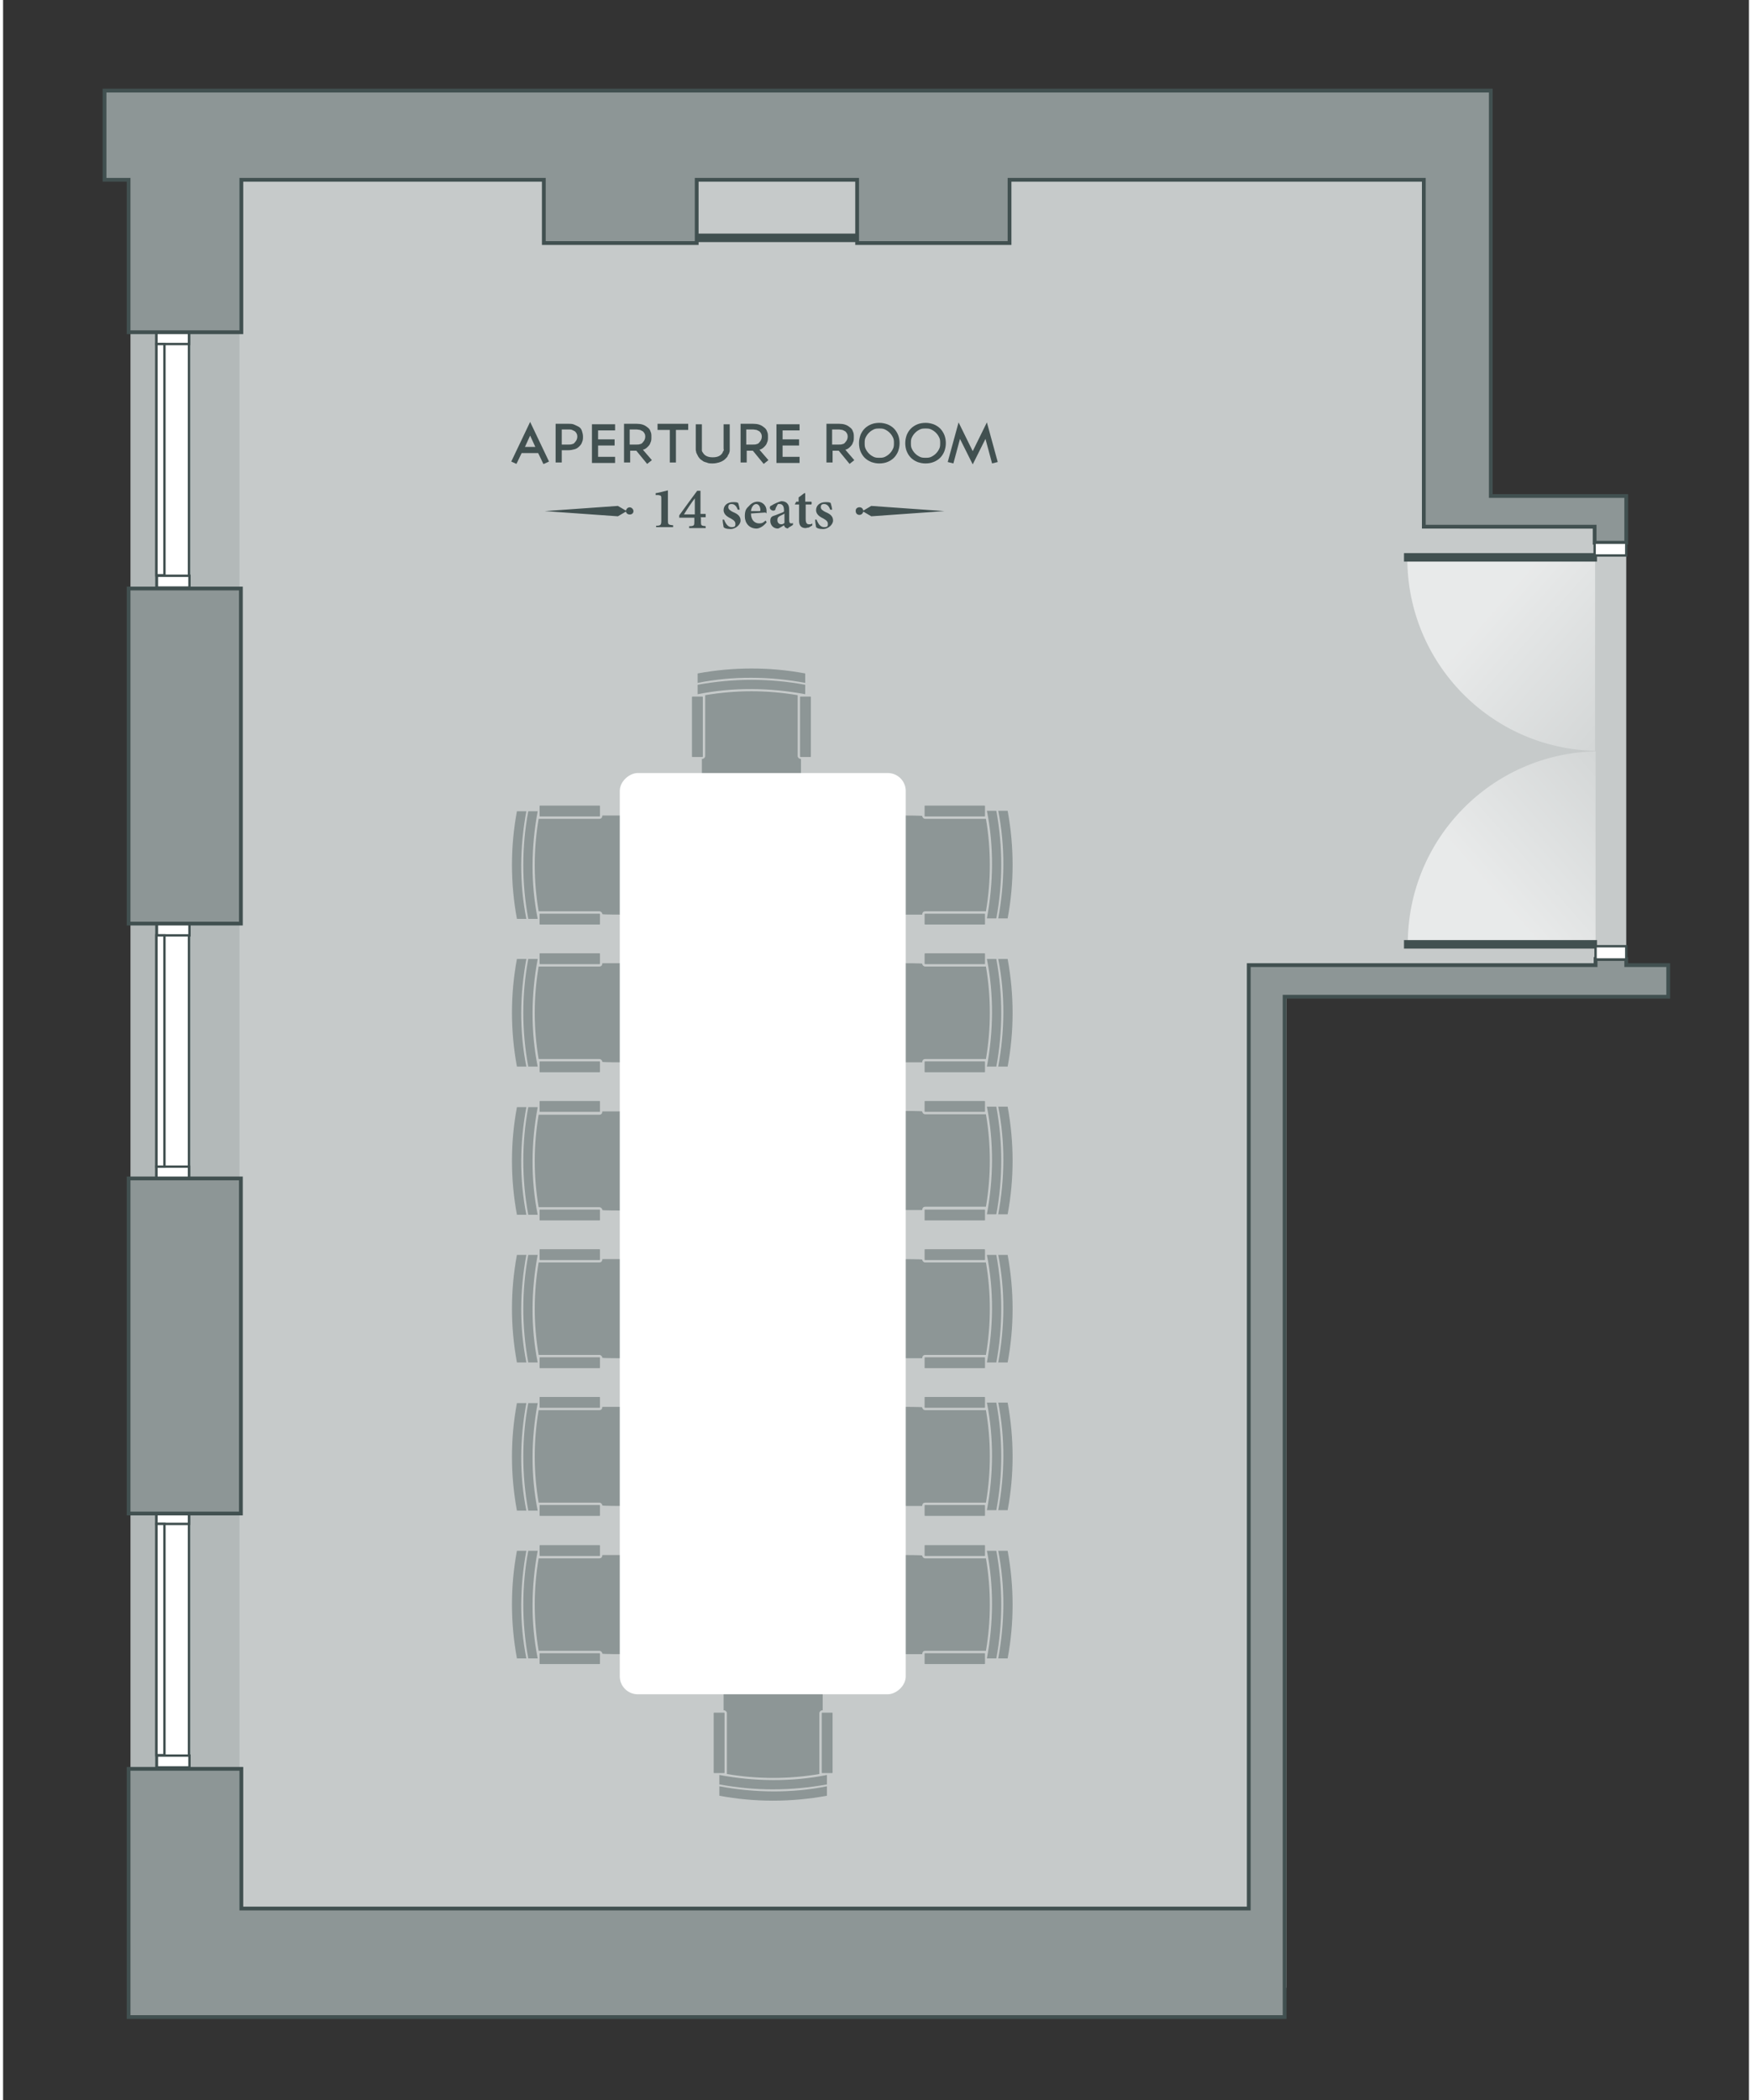 <?xml version="1.0" encoding="UTF-8"?> <svg xmlns="http://www.w3.org/2000/svg" xmlns:xlink="http://www.w3.org/1999/xlink" id="Layer_2" width="13.1cm" height="15.7cm" version="1.1" viewBox="0 0 370 445"><rect x="0" y="0" width="370" height="445" fill="#333333" stroke="none"/><defs><style> .st0 { stroke-width: .5px; } .st0, .st1, .st2 { stroke: #415050; stroke-miterlimit: 10; } .st0, .st3, .st2 { fill: #fff; } .st4 { fill: #c6caca; } .st5 { fill: url(#linear-gradient1); } .st1 { stroke-width: .8px; } .st1, .st6 { fill: #8d9696; } .st7 { fill: url(#linear-gradient); } .st8 { fill: #415050; } .st9 { fill: #b3b9b9; } </style><linearGradient id="linear-gradient" x1="862.8" y1="574.2" x2="895.6" y2="536.9" gradientTransform="translate(-219.6 1022.8) rotate(-90)" gradientUnits="userSpaceOnUse"><stop offset="0" stop-color="#fff" stop-opacity=".1"></stop><stop offset="1" stop-color="#fff" stop-opacity=".6"></stop></linearGradient><linearGradient id="linear-gradient1" x1="-405.7" y1="574.3" x2="-372.9" y2="537" gradientTransform="translate(-219.6 563.9) rotate(90) scale(1 -1)" xlink:href="#linear-gradient"></linearGradient></defs><polygon class="st4" points="308.7 112 308.7 29.9 272 29.9 246 29.9 42.8 29.9 42.8 421.2 272 421.2 272 208.5 284 208.5 308.7 208.5 344 208.5 344 112 308.7 112"></polygon><rect class="st9" x="11.5" y="85.9" width="54.1" height="23.1" transform="translate(-58.9 136) rotate(-90)"></rect><g><rect class="st0" x="8.9" y="94" width="54.1" height="6.9" transform="translate(-61.5 133.4) rotate(-90)"></rect><rect class="st0" x="34.7" y="119.8" width="2.5" height="6.9" transform="translate(-87.2 159.2) rotate(-90)"></rect><rect class="st0" x="34.7" y="68.2" width="2.5" height="6.9" transform="translate(-35.7 107.6) rotate(-90)"></rect><rect class="st0" x="8.9" y="96.6" width="49" height="1.7" transform="translate(-64.1 130.8) rotate(-90)"></rect></g><rect class="st9" x="11.5" y="211.1" width="54.1" height="23.1" transform="translate(-184.1 261.2) rotate(-90)"></rect><g><rect class="st0" x="8.9" y="219.2" width="54.1" height="6.9" transform="translate(-186.7 258.7) rotate(-90)"></rect><rect class="st0" x="34.7" y="245" width="2.5" height="6.9" transform="translate(-212.5 284.4) rotate(-90)"></rect><rect class="st0" x="34.7" y="193.5" width="2.5" height="6.9" transform="translate(-160.9 232.9) rotate(-90)"></rect><rect class="st0" x="8.9" y="221.8" width="49" height="1.7" transform="translate(-189.3 256.1) rotate(-90)"></rect></g><rect class="st9" x="11.5" y="335.9" width="54.1" height="23.1" transform="translate(-308.9 386) rotate(-90)"></rect><g><rect class="st0" x="8.9" y="344" width="54.1" height="6.9" transform="translate(-311.5 383.4) rotate(-90)"></rect><rect class="st0" x="34.7" y="369.8" width="2.5" height="6.9" transform="translate(-337.2 409.2) rotate(-90)"></rect><rect class="st0" x="34.7" y="318.2" width="2.5" height="6.9" transform="translate(-285.7 357.6) rotate(-90)"></rect><rect class="st0" x="8.9" y="346.6" width="49" height="1.7" transform="translate(-314.1 380.8) rotate(-90)"></rect></g><path class="st7" d="M337.4,118.2h-39.8s0,0,0,.1c0,22.2,17.7,40.3,39.8,40.8v-41Z"></path><rect class="st2" x="317" y="98.2" width=".8" height="39.9" transform="translate(199.2 435.5) rotate(-90)"></rect><rect class="st2" x="163.4" y="30.5" width=".8" height="39.9" transform="translate(113.3 214.2) rotate(-90)"></rect><path class="st5" d="M337.5,200.1h-39.8s0,0,0-.1c0-22.2,17.7-40.3,39.8-40.8v41Z"></path><rect class="st2" x="317.1" y="180.2" width=".8" height="39.9" transform="translate(517.5 -117.4) rotate(90)"></rect><g><g><path class="st8" d="M114.5,98.3l-1.1-2.3h-3.5l-1.1,2.3-1.1-.5,4-8.4,4,8.4-1.1.5ZM110.6,94.7h2.2l-1.1-2.4-1.1,2.4Z"></path><path class="st8" d="M118.4,98h-1.3v-8.2h2.7c.5,0,.9,0,1.3.2s.7.3,1,.5.5.5.6.9c.1.3.2.7.2,1.1s0,.8-.2,1.2c-.1.4-.4.7-.6.9-.3.3-.6.5-1,.6-.4.1-.8.2-1.3.2,0,0,0,0,0,0,0,0,0,0,0,0h-1.4v2.5ZM118.4,94.2h1.4c.3,0,.6,0,.8-.1.2,0,.5-.2.6-.4.3-.3.5-.7.5-1.2s-.2-.8-.5-1.1c-.2-.1-.4-.2-.6-.3s-.5-.1-.8-.1h-1.4v3.1Z"></path><path class="st8" d="M126.1,91.1v2h3.5v1.3h-3.5v2.4h3.6v1.3h-4.9v-8.2h4.9v1.3h-3.6Z"></path><path class="st8" d="M136.5,98.3l-2.3-2.8h-1.3v2.5h-1.3v-8.2h2.7c.9,0,1.6.2,2.2.7.3.2.6.5.7.9.2.4.2.7.2,1.2s0,.8-.2,1.2c-.1.4-.4.7-.6.9-.3.3-.6.5-1,.6l1.9,2.2-1,.8ZM132.8,94.2h1.4c.3,0,.6,0,.8-.1.2,0,.5-.2.6-.4.3-.3.5-.7.5-1.2s-.2-.8-.5-1.1c-.2-.1-.4-.2-.6-.3-.2,0-.5-.1-.8-.1h-1.4v3.1Z"></path><path class="st8" d="M145.2,91.1h-2.6v6.9h-1.3v-6.9h-2.6v-1.3h6.5v1.3Z"></path><path class="st8" d="M150.4,98.2c-.5,0-.9,0-1.3-.2-.4-.1-.7-.2-.9-.4-.3-.2-.5-.3-.6-.5-.2-.2-.3-.4-.4-.6-.1-.2-.2-.4-.3-.6,0-.2-.1-.4-.1-.6s0-.4,0-.5c0-.2,0-.3,0-.4v-4.5h1.3v4.5c0,0,0,.2,0,.3,0,.1,0,.2,0,.4s0,.3,0,.4.1.3.2.4c.4.7,1.1,1,2.1,1s1.7-.3,2.1-1c0-.1.1-.3.2-.4s0-.3,0-.4,0-.3,0-.4c0-.1,0-.2,0-.3v-4.5h1.3v4.5c0,0,0,.2,0,.4,0,.2,0,.3,0,.5s0,.4-.1.6c0,.2-.2.4-.3.6,0,.2-.2.4-.4.6-.2.2-.4.4-.6.5-.3.2-.6.3-.9.4-.4.1-.8.2-1.3.2Z"></path><path class="st8" d="M161.2,98.3l-2.3-2.8h-1.3v2.5h-1.3v-8.2h2.7c.9,0,1.6.2,2.2.7.3.2.6.5.7.9.2.4.2.7.2,1.2s0,.8-.2,1.2c-.1.4-.4.7-.6.9-.3.3-.6.5-1,.6l1.9,2.2-1,.8ZM157.5,94.2h1.4c.3,0,.6,0,.8-.1.2,0,.5-.2.6-.4.3-.3.5-.7.5-1.2s-.2-.8-.5-1.1c-.2-.1-.4-.2-.6-.3-.2,0-.5-.1-.8-.1h-1.4v3.1Z"></path><path class="st8" d="M165.2,91.1v2h3.5v1.3h-3.5v2.4h3.6v1.3h-4.9v-8.2h4.9v1.3h-3.6Z"></path><path class="st8" d="M179.4,98.3l-2.3-2.8h-1.3v2.5h-1.3v-8.2h2.7c.9,0,1.6.2,2.2.7.3.2.6.5.7.9.2.4.2.7.2,1.2s0,.8-.2,1.2c-.1.4-.4.7-.6.9-.3.3-.6.5-1,.6l1.9,2.2-1,.8ZM175.7,94.2h1.4c.3,0,.6,0,.8-.1.2,0,.5-.2.6-.4.3-.3.5-.7.5-1.2s-.2-.8-.5-1.1c-.2-.1-.4-.2-.6-.3-.2,0-.5-.1-.8-.1h-1.4v3.1Z"></path><path class="st8" d="M185.7,98.2c-.6,0-1.1-.1-1.7-.3-.5-.2-1-.5-1.4-.9s-.7-.9-.9-1.4c-.2-.5-.3-1.1-.3-1.7s.1-1.1.3-1.7c.2-.5.5-1,.9-1.4s.9-.7,1.4-.9c.5-.2,1.1-.3,1.7-.3s1.1.1,1.7.3c.5.2,1,.5,1.4.9s.7.9.9,1.4c.2.5.3,1.1.3,1.7s-.1,1.1-.3,1.7c-.2.5-.5,1-.9,1.4s-.9.7-1.4.9c-.5.2-1.1.3-1.7.3ZM185.7,90.8c-.4,0-.8,0-1.2.2-.4.2-.7.4-1,.7s-.5.6-.7,1c-.2.4-.2.8-.2,1.2s0,.8.2,1.2c.2.4.4.7.7,1s.6.5,1,.7c.4.2.8.2,1.2.2s.8,0,1.2-.2c.4-.2.7-.4,1-.7.3-.3.5-.6.7-1,.2-.4.2-.8.2-1.2s0-.8-.2-1.2c-.2-.4-.4-.7-.7-1-.3-.3-.6-.5-1-.7-.4-.2-.8-.2-1.2-.2Z"></path><path class="st8" d="M195.5,98.2c-.6,0-1.1-.1-1.7-.3-.5-.2-1-.5-1.4-.9s-.7-.9-.9-1.4c-.2-.5-.3-1.1-.3-1.7s.1-1.1.3-1.7c.2-.5.5-1,.9-1.4s.9-.7,1.4-.9c.5-.2,1.1-.3,1.7-.3s1.1.1,1.7.3c.5.2,1,.5,1.4.9s.7.9.9,1.4c.2.5.3,1.1.3,1.7s-.1,1.1-.3,1.7c-.2.5-.5,1-.9,1.4s-.9.7-1.4.9c-.5.2-1.1.3-1.7.3ZM195.5,90.8c-.4,0-.8,0-1.2.2-.4.2-.7.4-1,.7s-.5.6-.7,1c-.2.4-.2.8-.2,1.2s0,.8.2,1.2c.2.4.4.7.7,1s.6.5,1,.7c.4.2.8.2,1.2.2s.8,0,1.2-.2c.4-.2.7-.4,1-.7.3-.3.5-.6.7-1,.2-.4.2-.8.2-1.2s0-.8-.2-1.2c-.2-.4-.4-.7-.7-1-.3-.3-.6-.5-1-.7-.4-.2-.8-.2-1.2-.2Z"></path><path class="st8" d="M202.8,93l-1.4,5.2-1.2-.3,2.3-8.4,3,6.1,3-6.1,2.3,8.4-1.2.3-1.4-5.2-2.7,5.4-2.7-5.4Z"></path></g><g><path class="st8" d="M138.4,111.8v-.4c1,0,1.1-.2,1.1-1.1v-4.6c0-.6,0-.7-.6-.8h-.6v-.4c.8-.1,1.7-.4,2.6-.6v6.3c0,.9,0,1,1.1,1.1v.4h-3.6Z"></path><path class="st8" d="M147.9,109.7v.8c0,.8,0,.9,1,1v.4h-3.5v-.4c1.1,0,1.1-.2,1.1-1v-.8h-3.2v-.5c1.3-1.8,2.6-3.6,3.8-5.2h.7v4.9h1.1v.7h-1.1ZM146.6,105.6h0c-.7.9-1.5,2.1-2.3,3.4h2.3v-3.4Z"></path><path class="st8" d="M155.7,108c-.3-.8-.7-1.2-1.3-1.2s-.7.3-.7.7.4.7,1,1c1,.4,1.6.9,1.6,1.8s-1.1,1.8-2.1,1.8-1.3-.2-1.5-.4c0-.2-.2-1-.2-1.6h.3c.3.8.8,1.6,1.6,1.6s.8-.3.8-.7-.2-.7-.9-1.1c-.6-.3-1.6-.8-1.6-1.8s.8-1.7,2-1.7c.5,0,.9,0,1.1.2.1.3.3,1.1.3,1.4h-.4Z"></path><path class="st8" d="M161.8,110.7c-.8,1-1.7,1.3-2.1,1.3-1.6,0-2.5-1.2-2.5-2.6s.4-1.7.9-2.2c.5-.6,1.2-.9,1.8-.9h0c1.1,0,1.9.9,1.9,1.9s0,.4-.3.4c-.2,0-1.7.1-3,.2,0,1.5.9,2.1,1.7,2.1s.9-.2,1.4-.6l.2.3ZM159.6,106.8c-.5,0-1,.6-1.1,1.5.6,0,1.1,0,1.7,0,.2,0,.3,0,.3-.2,0-.6-.3-1.3-.9-1.3h0Z"></path><path class="st8" d="M166.5,112c-.3,0-.5-.1-.7-.2-.2-.2-.2-.3-.3-.5-.5.3-1.1.7-1.3.7-1,0-1.6-.8-1.6-1.6s.3-1,1-1.2c.7-.3,1.7-.6,1.9-.8v-.3c0-.8-.3-1.3-.9-1.3s-.3,0-.5.2c-.1.2-.3.5-.4.8,0,.3-.2.4-.5.4s-.7-.3-.7-.6.1-.4.4-.5c.4-.3,1.3-.7,2-.9.5,0,.8.1,1.1.3.5.4.6.9.6,1.6v2.1c0,.6.2.7.4.7s.3,0,.4-.1v.4c.1,0-1.1.7-1.1.7ZM165.5,108.9c-.2.1-.6.3-.8.4-.4.2-.6.4-.6.9,0,.7.5.9.8.9s.5-.1.7-.3v-2Z"></path><path class="st8" d="M170.6,111.8c-.2,0-.4.1-.5.1-.9,0-1.4-.5-1.4-1.5v-3.5h-.9c0-.1.3-.6.3-.6h.5v-.9l1.2-.9h.2v1.8h1.3c.1.1.1.5,0,.6h-1.2v3.1c0,1,.4,1.1.7,1.1s.5,0,.7-.2v.4c.1,0-.8.5-.8.5Z"></path><path class="st8" d="M175.3,108c-.3-.8-.7-1.2-1.3-1.2s-.7.3-.7.7.4.7,1,1c1,.4,1.6.9,1.6,1.8s-1.1,1.8-2.1,1.8-1.3-.2-1.5-.4c0-.2-.2-1-.2-1.6h.3c.3.8.8,1.6,1.6,1.6s.8-.3.8-.7-.2-.7-.9-1.1c-.6-.3-1.6-.8-1.6-1.8s.8-1.7,2-1.7c.5,0,.9,0,1.1.2.1.3.3,1.1.3,1.4h-.4Z"></path></g><g><path class="st8" d="M132.8,107.5c-.4,0-.7.3-.8.7l-1.7-1-15.5,1.1,15.5,1.1,1.7-1c.2.9,1.6.8,1.6-.1,0-.4-.4-.8-.8-.8Z"></path><path class="st8" d="M180.7,108.3c0,1,1.4,1.1,1.6.1l1.7,1,15.5-1.1-15.5-1.1-1.7,1c-.1-1-1.6-.9-1.6,0Z"></path></g></g><g><path class="st6" d="M208.5,288.7h2c1.4-7.5,1.4-15.2,0-22.8h-2c1.5,7.5,1.4,15.3,0,22.8Z"></path><path class="st6" d="M210.9,288.7h2c1.4-7.5,1.4-15.2,0-22.8h-2c1.5,7.5,1.4,15.3,0,22.8Z"></path><path class="st6" d="M195.3,264.8v2.1c0,0,0,.1.1.1h12.6c0,0,.1,0,.1-.1v-2.1c0,0,0-.1-.1-.1h-12.6c0,0-.1,0-.1.1Z"></path><path class="st6" d="M195.3,289.8c0,0,0,.1.1.1h12.6c0,0,.1,0,.1-.1v-2.1c0,0,0-.1-.1-.1h-12.6c0,0-.1,0-.1.1v2.1Z"></path><path class="st6" d="M195.4,287.1h12.9c1.1-6.5,1.1-13.1,0-19.6h-12.9c-.3,0-.6-.3-.6-.6h0c0-.1-4-.1-4-.1-.8,0-1.4.6-1.4,1.4v18.2c0,.8.6,1.4,1.4,1.4h4c0-.5.3-.7.6-.7Z"></path></g><g><path class="st6" d="M208.5,257.3h2c1.4-7.5,1.4-15.2,0-22.8h-2c1.5,7.5,1.4,15.3,0,22.8Z"></path><path class="st6" d="M210.9,257.3h2c1.4-7.5,1.4-15.2,0-22.8h-2c1.5,7.5,1.4,15.3,0,22.8Z"></path><path class="st6" d="M195.3,233.4v2.1c0,0,0,.1.1.1h12.6c0,0,.1,0,.1-.1v-2.1c0,0,0-.1-.1-.1h-12.6c0,0-.1,0-.1.1Z"></path><path class="st6" d="M195.3,258.5c0,0,0,.1.1.1h12.6c0,0,.1,0,.1-.1v-2.1c0,0,0-.1-.1-.1h-12.6c0,0-.1,0-.1.1v2.1Z"></path><path class="st6" d="M195.4,255.7h12.9c1.1-6.5,1.1-13.1,0-19.6h-12.9c-.3,0-.6-.3-.6-.6h0c0-.1-4-.1-4-.1-.8,0-1.4.6-1.4,1.4v18.2c0,.8.6,1.4,1.4,1.4h4c0-.5.3-.7.6-.7Z"></path></g><g><path class="st6" d="M208.5,226h2c1.4-7.5,1.4-15.2,0-22.8h-2c1.5,7.5,1.4,15.3,0,22.8Z"></path><path class="st6" d="M210.9,226h2c1.4-7.5,1.4-15.2,0-22.8h-2c1.5,7.5,1.4,15.3,0,22.8Z"></path><path class="st6" d="M195.3,202.1v2.1c0,0,0,.1.1.1h12.6c0,0,.1,0,.1-.1v-2.1c0,0,0-.1-.1-.1h-12.6c0,0-.1,0-.1.1Z"></path><path class="st6" d="M195.3,227.1c0,0,0,.1.1.1h12.6c0,0,.1,0,.1-.1v-2.1c0,0,0-.1-.1-.1h-12.6c0,0-.1,0-.1.1v2.1Z"></path><path class="st6" d="M195.4,224.4h12.9c1.1-6.5,1.1-13.1,0-19.6h-12.9c-.3,0-.6-.3-.6-.6h0c0-.1-4-.1-4-.1-.8,0-1.4.6-1.4,1.4v18.2c0,.8.6,1.4,1.4,1.4h4c0-.5.3-.7.6-.7Z"></path></g><g><path class="st6" d="M208.5,194.6h2c1.4-7.5,1.4-15.2,0-22.8h-2c1.5,7.5,1.4,15.3,0,22.8Z"></path><path class="st6" d="M210.9,194.6h2c1.4-7.5,1.4-15.2,0-22.8h-2c1.5,7.5,1.4,15.3,0,22.8Z"></path><path class="st6" d="M195.3,170.8v2.1c0,0,0,.1.1.1h12.6c0,0,.1,0,.1-.1v-2.1c0,0,0-.1-.1-.1h-12.6c0,0-.1,0-.1.1Z"></path><path class="st6" d="M195.3,195.8c0,0,0,.1.1.1h12.6c0,0,.1,0,.1-.1v-2.1c0,0,0-.1-.1-.1h-12.6c0,0-.1,0-.1.1v2.1Z"></path><path class="st6" d="M195.4,193.1h12.9c1.1-6.5,1.1-13.1,0-19.6h-12.9c-.3,0-.6-.3-.6-.6h0c0-.1-4-.1-4-.1-.8,0-1.4.6-1.4,1.4v18.2c0,.8.6,1.4,1.4,1.4h4c0-.5.3-.7.6-.7Z"></path></g><g><path class="st6" d="M113.3,171.9h-2c-1.4,7.5-1.4,15.2,0,22.8h2c-1.5-7.5-1.4-15.3,0-22.8Z"></path><path class="st6" d="M110.9,171.9h-2c-1.4,7.5-1.4,15.2,0,22.8h2c-1.5-7.5-1.4-15.3,0-22.8Z"></path><path class="st6" d="M126.5,195.8v-2.1c0,0,0-.1-.1-.1h-12.6c0,0-.1,0-.1.1v2.1c0,0,0,.1.1.1h12.6c0,0,.1,0,.1-.1Z"></path><path class="st6" d="M126.5,170.8c0,0,0-.1-.1-.1h-12.6c0,0-.1,0-.1.1v2.1c0,0,0,.1.1.1h12.6c0,0,.1,0,.1-.1v-2.1Z"></path><path class="st6" d="M126.4,173.5h-12.9c-1.1,6.5-1.1,13.1,0,19.6h12.9c.3,0,.6.3.6.6h0c0,.1,4,.1,4,.1.8,0,1.4-.6,1.4-1.4v-18.2c0-.8-.6-1.4-1.4-1.4h-4c0,.5-.3.7-.6.7Z"></path></g><g><path class="st6" d="M170,147.1v-2c-7.5-1.4-15.2-1.4-22.8,0v2c7.5-1.5,15.3-1.4,22.8,0Z"></path><path class="st6" d="M170,144.7v-2c-7.5-1.4-15.2-1.4-22.8,0v2c7.5-1.5,15.3-1.4,22.8,0Z"></path><path class="st6" d="M146.1,160.4h2.1c0,0,.1,0,.1-.1v-12.6c0,0,0-.1-.1-.1h-2.1c0,0-.1,0-.1.1v12.6c0,0,0,.1.1.1Z"></path><path class="st6" d="M171.1,160.4c0,0,.1,0,.1-.1v-12.6c0,0,0-.1-.1-.1h-2.1c0,0-.1,0-.1.1v12.6c0,0,0,.1.1.1h2.1Z"></path><path class="st6" d="M168.4,160.2v-12.9c-6.5-1.1-13.1-1.1-19.6,0v12.9c0,.3-.3.6-.6.6h-.1v4c0,.8.6,1.4,1.4,1.4h18.2c.8,0,1.4-.6,1.4-1.4v-4h-.1c-.3,0-.6-.3-.6-.6Z"></path></g><g><path class="st6" d="M113.3,203.2h-2c-1.4,7.5-1.4,15.2,0,22.8h2c-1.5-7.5-1.4-15.3,0-22.8Z"></path><path class="st6" d="M110.9,203.2h-2c-1.4,7.5-1.4,15.2,0,22.8h2c-1.5-7.5-1.4-15.3,0-22.8Z"></path><path class="st6" d="M126.5,227.1v-2.1c0,0,0-.1-.1-.1h-12.6c0,0-.1,0-.1.1v2.1c0,0,0,.1.1.1h12.6c0,0,.1,0,.1-.1Z"></path><path class="st6" d="M126.5,202.1c0,0,0-.1-.1-.1h-12.6c0,0-.1,0-.1.1v2.1c0,0,0,.1.1.1h12.6c0,0,.1,0,.1-.1v-2.1Z"></path><path class="st6" d="M126.4,204.8h-12.9c-1.1,6.5-1.1,13.1,0,19.6h12.9c.3,0,.6.3.6.6h0c0,.1,4,.1,4,.1.8,0,1.4-.6,1.4-1.4v-18.2c0-.8-.6-1.4-1.4-1.4h-4c0,.5-.3.7-.6.7Z"></path></g><g><path class="st6" d="M113.3,297.3h-2c-1.4,7.5-1.4,15.2,0,22.8h2c-1.5-7.5-1.4-15.3,0-22.8Z"></path><path class="st6" d="M110.9,297.3h-2c-1.4,7.5-1.4,15.2,0,22.8h2c-1.5-7.5-1.4-15.3,0-22.8Z"></path><path class="st6" d="M126.5,321.1v-2.1c0,0,0-.1-.1-.1h-12.6c0,0-.1,0-.1.1v2.1c0,0,0,.1.1.1h12.6c0,0,.1,0,.1-.1Z"></path><path class="st6" d="M126.5,296.1c0,0,0-.1-.1-.1h-12.6c0,0-.1,0-.1.1v2.1c0,0,0,.1.1.1h12.6c0,0,.1,0,.1-.1v-2.1Z"></path><path class="st6" d="M126.4,298.8h-12.9c-1.1,6.5-1.1,13.1,0,19.6h12.9c.3,0,.6.3.6.6h0c0,.1,4,.1,4,.1.8,0,1.4-.6,1.4-1.4v-18.2c0-.8-.6-1.4-1.4-1.4h-4c0,.5-.3.7-.6.7Z"></path></g><g><path class="st6" d="M113.3,328.6h-2c-1.4,7.5-1.4,15.2,0,22.8h2c-1.5-7.5-1.4-15.3,0-22.8Z"></path><path class="st6" d="M110.9,328.6h-2c-1.4,7.5-1.4,15.2,0,22.8h2c-1.5-7.5-1.4-15.3,0-22.8Z"></path><path class="st6" d="M126.5,352.5v-2.1c0,0,0-.1-.1-.1h-12.6c0,0-.1,0-.1.1v2.1c0,0,0,.1.1.1h12.6c0,0,.1,0,.1-.1Z"></path><path class="st6" d="M126.5,327.5c0,0,0-.1-.1-.1h-12.6c0,0-.1,0-.1.1v2.1c0,0,0,.1.1.1h12.6c0,0,.1,0,.1-.1v-2.1Z"></path><path class="st6" d="M126.4,330.2h-12.9c-1.1,6.5-1.1,13.1,0,19.6h12.9c.3,0,.6.3.6.6h0c0,.1,4,.1,4,.1.8,0,1.4-.6,1.4-1.4v-18.2c0-.8-.6-1.4-1.4-1.4h-4c0,.5-.3.7-.6.7Z"></path></g><g><path class="st6" d="M208.5,351.4h2c1.4-7.5,1.4-15.2,0-22.8h-2c1.5,7.5,1.4,15.3,0,22.8Z"></path><path class="st6" d="M210.9,351.4h2c1.4-7.5,1.4-15.2,0-22.8h-2c1.5,7.5,1.4,15.3,0,22.8Z"></path><path class="st6" d="M195.3,327.5v2.1c0,0,0,.1.1.1h12.6c0,0,.1,0,.1-.1v-2.1c0,0,0-.1-.1-.1h-12.6c0,0-.1,0-.1.1Z"></path><path class="st6" d="M195.3,352.5c0,0,0,.1.1.1h12.6c0,0,.1,0,.1-.1v-2.1c0,0,0-.1-.1-.1h-12.6c0,0-.1,0-.1.1v2.1Z"></path><path class="st6" d="M195.4,349.8h12.9c1.1-6.5,1.1-13.1,0-19.6h-12.9c-.3,0-.6-.3-.6-.6h0c0-.1-4-.1-4-.1-.8,0-1.4.6-1.4,1.4v18.2c0,.8.6,1.4,1.4,1.4h4c0-.5.3-.7.6-.7Z"></path></g><g><path class="st6" d="M151.8,376.1v2c7.5,1.4,15.2,1.4,22.8,0v-2c-7.5,1.5-15.3,1.4-22.8,0Z"></path><path class="st6" d="M151.8,378.5v2c7.5,1.4,15.2,1.4,22.8,0v-2c-7.5,1.5-15.3,1.4-22.8,0Z"></path><path class="st6" d="M175.7,362.9h-2.1c0,0-.1,0-.1.1v12.6c0,0,0,.1.1.1h2.1c0,0,.1,0,.1-.1v-12.6c0,0,0-.1-.1-.1Z"></path><path class="st6" d="M150.7,362.9c0,0-.1,0-.1.1v12.6c0,0,0,.1.1.1h2.1c0,0,.1,0,.1-.1v-12.6c0,0,0-.1-.1-.1h-2.1Z"></path><path class="st6" d="M153.4,363v12.9c6.5,1.1,13.1,1.1,19.6,0v-12.9c0-.3.3-.6.6-.6h.1v-4c0-.8-.6-1.4-1.4-1.4h-18.2c-.8,0-1.4.6-1.4,1.4v4h.1c.3,0,.6.3.6.6Z"></path></g><g><path class="st6" d="M208.5,320h2c1.4-7.5,1.4-15.2,0-22.8h-2c1.5,7.5,1.4,15.3,0,22.8Z"></path><path class="st6" d="M210.9,320h2c1.4-7.5,1.4-15.2,0-22.8h-2c1.5,7.5,1.4,15.3,0,22.8Z"></path><path class="st6" d="M195.3,296.1v2.1c0,0,0,.1.1.1h12.6c0,0,.1,0,.1-.1v-2.1c0,0,0-.1-.1-.1h-12.6c0,0-.1,0-.1.1Z"></path><path class="st6" d="M195.3,321.1c0,0,0,.1.1.1h12.6c0,0,.1,0,.1-.1v-2.1c0,0,0-.1-.1-.1h-12.6c0,0-.1,0-.1.1v2.1Z"></path><path class="st6" d="M195.4,318.4h12.9c1.1-6.5,1.1-13.1,0-19.6h-12.9c-.3,0-.6-.3-.6-.6h0c0-.1-4-.1-4-.1-.8,0-1.4.6-1.4,1.4v18.2c0,.8.6,1.4,1.4,1.4h4c0-.5.3-.7.6-.7Z"></path></g><g><path class="st6" d="M113.3,234.6h-2c-1.4,7.5-1.4,15.2,0,22.8h2c-1.5-7.5-1.4-15.3,0-22.8Z"></path><path class="st6" d="M110.9,234.6h-2c-1.4,7.5-1.4,15.2,0,22.8h2c-1.5-7.5-1.4-15.3,0-22.8Z"></path><path class="st6" d="M126.5,258.5v-2.1c0,0,0-.1-.1-.1h-12.6c0,0-.1,0-.1.1v2.1c0,0,0,.1.1.1h12.6c0,0,.1,0,.1-.1Z"></path><path class="st6" d="M126.5,233.4c0,0,0-.1-.1-.1h-12.6c0,0-.1,0-.1.1v2.1c0,0,0,.1.1.1h12.6c0,0,.1,0,.1-.1v-2.1Z"></path><path class="st6" d="M126.4,236.2h-12.9c-1.1,6.5-1.1,13.1,0,19.6h12.9c.3,0,.6.3.6.6h0c0,.1,4,.1,4,.1.8,0,1.4-.6,1.4-1.4v-18.2c0-.8-.6-1.4-1.4-1.4h-4c0,.5-.3.7-.6.7Z"></path></g><g><path class="st6" d="M113.3,265.9h-2c-1.4,7.5-1.4,15.2,0,22.8h2c-1.5-7.5-1.4-15.3,0-22.8Z"></path><path class="st6" d="M110.9,265.9h-2c-1.4,7.5-1.4,15.2,0,22.8h2c-1.5-7.5-1.4-15.3,0-22.8Z"></path><path class="st6" d="M126.5,289.8v-2.1c0,0,0-.1-.1-.1h-12.6c0,0-.1,0-.1.1v2.1c0,0,0,.1.1.1h12.6c0,0,.1,0,.1-.1Z"></path><path class="st6" d="M126.5,264.8c0,0,0-.1-.1-.1h-12.6c0,0-.1,0-.1.1v2.1c0,0,0,.1.1.1h12.6c0,0,.1,0,.1-.1v-2.1Z"></path><path class="st6" d="M126.4,267.5h-12.9c-1.1,6.5-1.1,13.1,0,19.6h12.9c.3,0,.6.3.6.6h0c0,.1,4,.1,4,.1.8,0,1.4-.6,1.4-1.4v-18.2c0-.8-.6-1.4-1.4-1.4h-4c0,.5-.3.7-.6.7Z"></path></g><rect class="st1" x="26.6" y="124.7" width="23.8" height="71"></rect><rect class="st1" x="26.6" y="249.7" width="23.8" height="71"></rect><polygon class="st1" points="337.3 105.1 315.3 105.1 315.3 38.1 315.3 19.2 301.1 19.2 50.5 19.2 26.6 19.2 21.5 19.2 21.5 38.1 26.6 38.1 26.6 70.4 50.5 70.4 50.5 38.1 114.6 38.1 114.6 51.5 147 51.5 147 38.1 181 38.1 181 51.5 213.3 51.5 213.3 38.1 301.1 38.1 301.1 105.1 301.1 111.6 315.3 111.6 337.3 111.6 337.3 115 344 115 344 111.6 344 105.1 337.3 105.1"></polygon><polygon class="st1" points="352.9 204.5 344 204.5 344 203.2 337.5 203.2 337.5 204.5 271.6 204.5 264 204.5 264 211.2 264 404.4 50.5 404.4 50.5 374.8 26.6 374.8 26.6 427.4 27 427.4 50.5 427.4 264 427.4 271.6 427.4 271.6 404.4 271.6 211.2 352.9 211.2 352.9 204.5"></polygon><rect class="st0" x="337.3" y="115" width="6.7" height="2.7"></rect><rect class="st0" x="337.5" y="200.5" width="6.5" height="2.8"></rect><rect class="st3" x="63.3" y="231.1" width="195.2" height="60.6" rx="3.8" ry="3.8" transform="translate(-100.4 422.3) rotate(-90)"></rect></svg> 